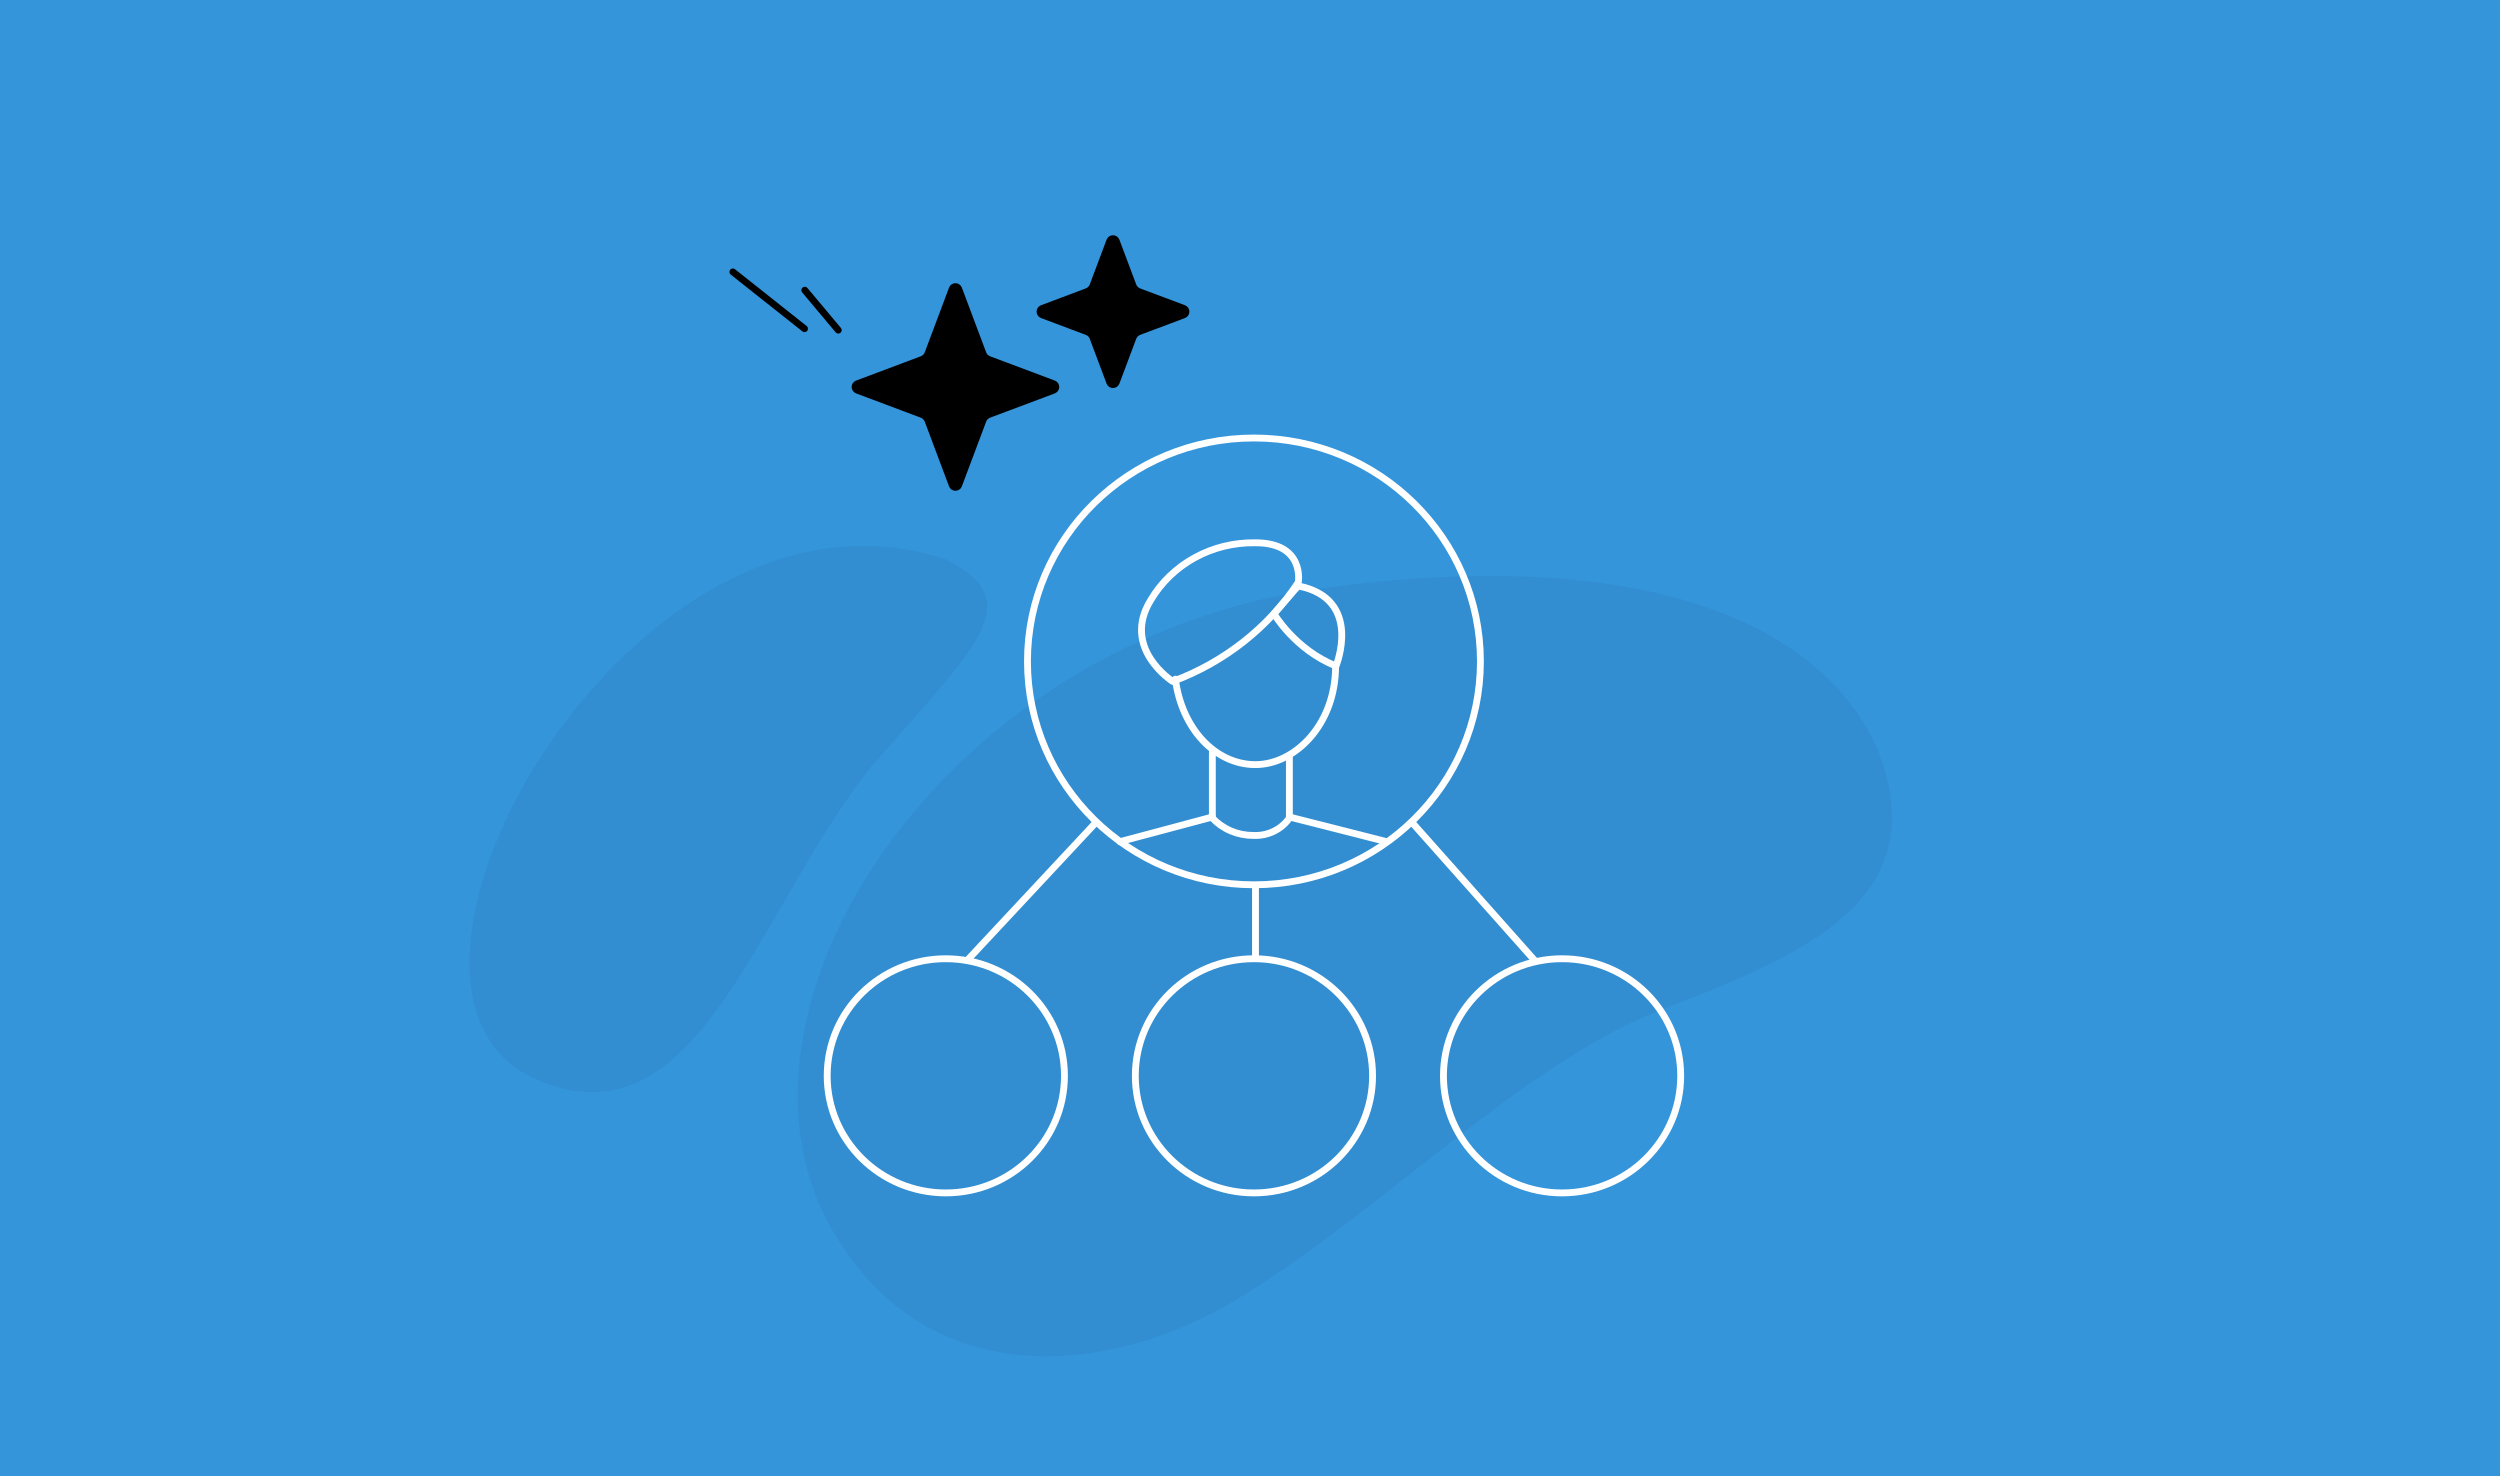 <?xml version="1.0" encoding="UTF-8"?> <svg xmlns="http://www.w3.org/2000/svg" width="730" height="431" viewBox="0 0 730 431" fill="none"> <rect width="730" height="431" fill="#3495DB"></rect> <path opacity="0.05" d="M276.125 163.315C300.423 175.718 285.711 188.074 254.576 223.684C220.733 265.817 203.771 336.541 156.085 314.947C97.314 288.333 185.417 132.862 276.125 163.315Z" fill="black"></path> <path opacity="0.05" d="M243.21 359.554C205.598 295.423 275.006 186.673 386.775 171.663C506.069 155.641 546.326 198.178 551.792 231.055C557.257 263.931 527.683 278.714 486.268 294.378C444.854 310.041 403.585 353.93 360.438 379.839C325.449 400.849 271.775 408.262 243.21 359.554Z" fill="black"></path> <path d="M366.153 258.358C402.676 258.358 432.283 229.153 432.283 193.127C432.283 157.101 402.676 127.896 366.153 127.896C329.63 127.896 300.022 157.101 300.022 193.127C300.022 229.153 329.63 258.358 366.153 258.358Z" stroke="white" stroke-width="2" stroke-linecap="round" stroke-linejoin="round"></path> <path d="M366.153 348.331C385.284 348.331 400.793 333.024 400.793 314.141C400.793 295.259 385.284 279.951 366.153 279.951C347.022 279.951 331.514 295.259 331.514 314.141C331.514 333.024 347.022 348.331 366.153 348.331Z" stroke="white" stroke-width="2" stroke-linecap="round" stroke-linejoin="round"></path> <path d="M456.127 348.331C475.258 348.331 490.767 333.024 490.767 314.141C490.767 295.259 475.258 279.951 456.127 279.951C436.996 279.951 421.487 295.259 421.487 314.141C421.487 333.024 436.996 348.331 456.127 348.331Z" stroke="white" stroke-width="2" stroke-linecap="round" stroke-linejoin="round"></path> <path d="M276.18 348.331C295.311 348.331 310.82 333.024 310.82 314.141C310.82 295.259 295.311 279.951 276.18 279.951C257.049 279.951 241.54 295.259 241.54 314.141C241.54 333.024 257.049 348.331 276.18 348.331Z" stroke="white" stroke-width="2" stroke-linecap="round" stroke-linejoin="round"></path> <path d="M389.996 194.477C389.996 211.529 378.17 223.268 366.566 223.268C354.962 223.268 345.088 212.872 343.21 198.308" stroke="white" stroke-width="2" stroke-linecap="round" stroke-linejoin="round"></path> <path d="M342.438 198.975C357.565 193.354 370.417 183.214 379.104 170.047C379.104 170.047 381.14 158.451 366.488 158.492C360.323 158.394 354.245 159.892 348.889 162.828C343.533 165.764 339.097 170.031 336.044 175.181C327.273 189.337 342.438 198.975 342.438 198.975Z" stroke="white" stroke-width="2" stroke-linecap="round" stroke-linejoin="round"></path> <path d="M379.042 171.084L372.002 179.221C372.002 179.221 378.156 189.7 390.111 194.477C390.111 194.477 398.17 174.846 379.042 171.084Z" stroke="white" stroke-width="2" stroke-linecap="round" stroke-linejoin="round"></path> <path d="M354.007 219.67V238.869C355.507 240.472 357.348 241.753 359.408 242.629C361.467 243.504 363.699 243.954 365.955 243.948C368.026 244.048 370.088 243.632 371.937 242.741C373.787 241.85 375.36 240.515 376.5 238.869V220.926" stroke="white" stroke-width="2" stroke-linecap="round" stroke-linejoin="round"></path> <path d="M354.007 238.564L327.015 245.762" stroke="white" stroke-width="2" stroke-linecap="round" stroke-linejoin="round"></path> <path d="M376.501 238.564L404.843 245.762" stroke="white" stroke-width="2" stroke-linecap="round" stroke-linejoin="round"></path> <path d="M366.604 259.258V279.502" stroke="white" stroke-width="2"></path> <path d="M282.028 280.851L319.817 240.363" stroke="white" stroke-width="2"></path> <path d="M448.479 280.851L412.49 240.363" stroke="white" stroke-width="2"></path> <path d="M279.926 84.339L287.015 103.221C287.319 104.032 287.959 104.671 288.769 104.975L307.651 112.064C308.516 112.388 308.516 113.612 307.651 113.936L288.769 121.025C287.959 121.329 287.319 121.968 287.015 122.779L279.926 141.661C279.602 142.526 278.379 142.526 278.054 141.661L270.966 122.779C270.661 121.968 270.022 121.329 269.211 121.025L250.329 113.936C249.465 113.612 249.465 112.388 250.329 112.064L269.211 104.975C270.022 104.671 270.661 104.032 270.966 103.221L278.054 84.339C278.379 83.474 279.602 83.474 279.926 84.339Z" fill="black" stroke="black" stroke-width="2"></path> <path d="M325.926 70.339L330.831 83.405C331.136 84.215 331.775 84.855 332.586 85.159L345.651 90.064C346.516 90.388 346.516 91.612 345.651 91.936L332.586 96.841C331.775 97.145 331.136 97.785 330.831 98.595L325.926 111.661C325.602 112.526 324.379 112.526 324.054 111.661L319.149 98.595C318.845 97.785 318.205 97.145 317.395 96.841L304.329 91.936C303.465 91.612 303.465 90.388 304.329 90.064L317.395 85.159C318.205 84.855 318.845 84.215 319.149 83.405L324.054 70.339C324.379 69.474 325.602 69.474 325.926 70.339Z" fill="black" stroke="black" stroke-width="2"></path> <path d="M214 79.4L234.92 95.981" stroke="black" stroke-width="2" stroke-miterlimit="10" stroke-linecap="round" stroke-linejoin="round"></path> <path d="M235 84.738L244.77 96.394" stroke="black" stroke-width="2" stroke-miterlimit="10" stroke-linecap="round" stroke-linejoin="round"></path> </svg> 